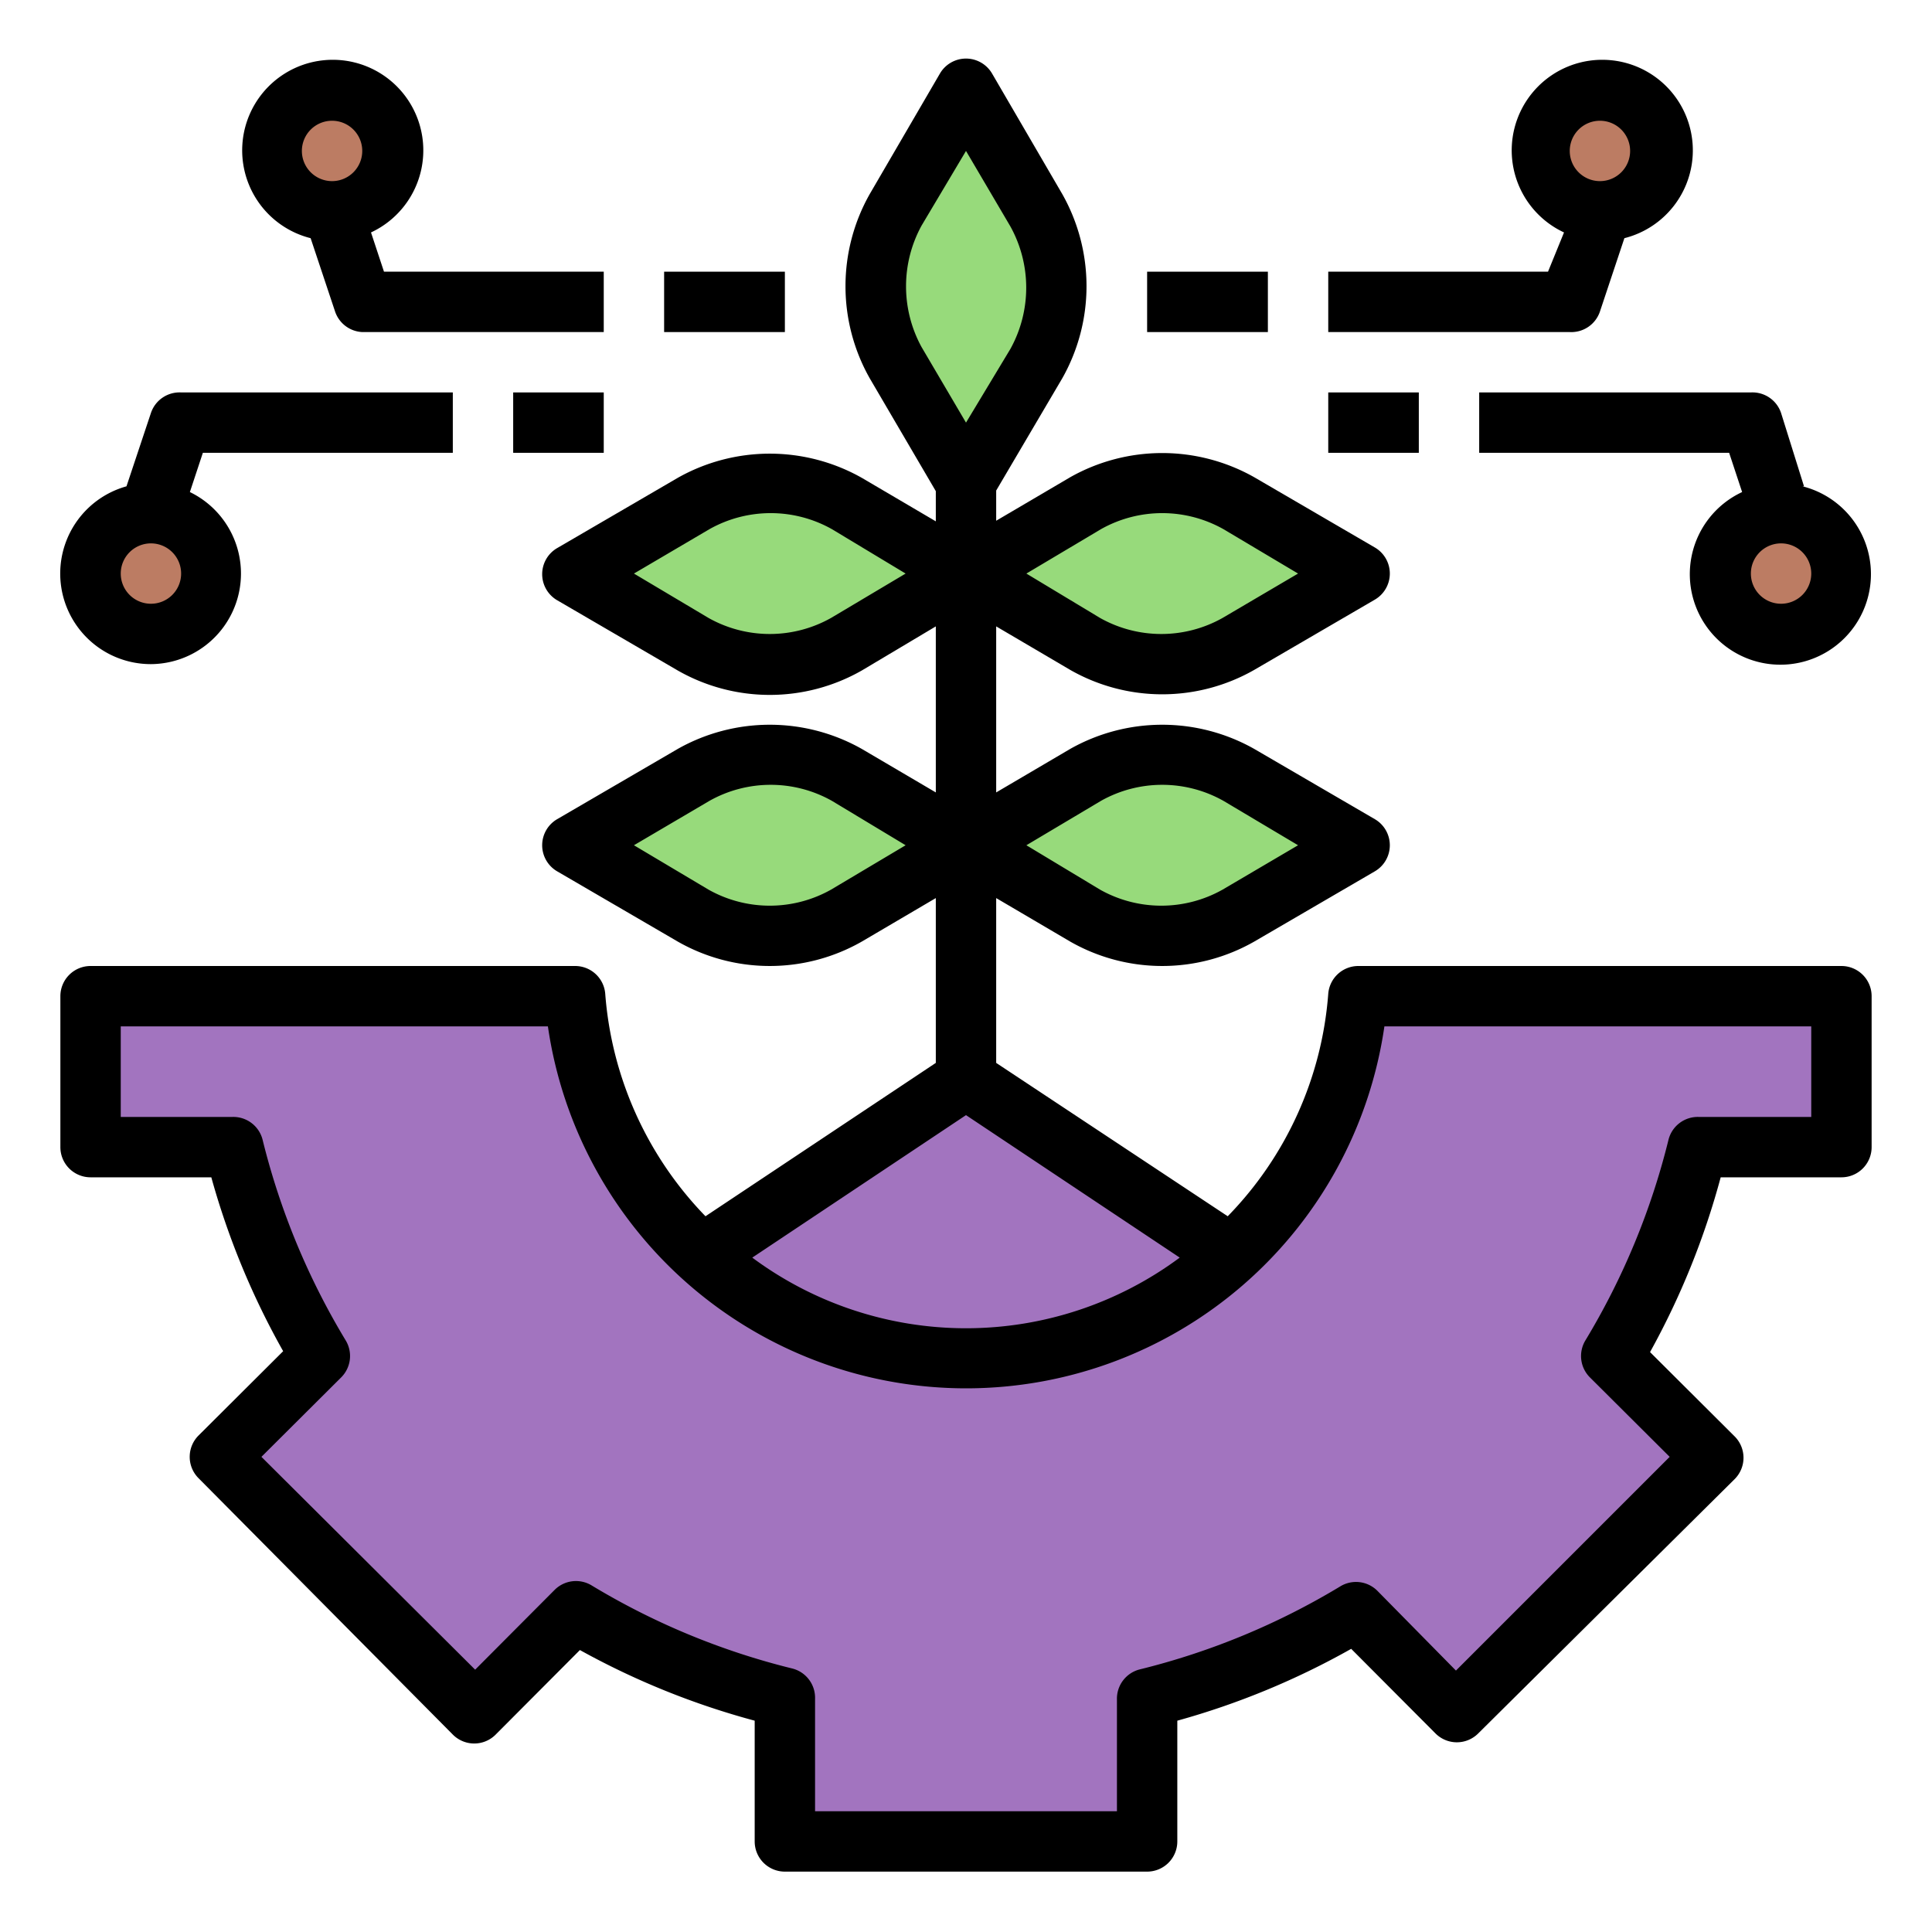 <?xml version="1.0" encoding="UTF-8"?> <svg xmlns="http://www.w3.org/2000/svg" xmlns:xlink="http://www.w3.org/1999/xlink" xmlns:svgjs="http://svgjs.com/svgjs" version="1.1" width="512" height="512" x="0" y="0" viewBox="0 0 64 64" style="enable-background:new 0 0 512 512" xml:space="preserve" class=""><g><path d="m17 46 15-10 15 10" fill="#A274BF" data-original="#9a5d40" class=""></path><path d="m45 33a13 13 0 0 1 -25.91 0h-16.09v5h4.73a25 25 0 0 0 2.86 6.92l-3.34 3.34 8.49 8.49 3.34-3.34a25 25 0 0 0 6.92 2.86v4.73h12v-4.73a25 25 0 0 0 6.92-2.86l3.34 3.34 8.49-8.49-3.34-3.34a25 25 0 0 0 2.86-6.92h4.73v-5z" fill="#A274BF" data-original="#99aece" class=""></path><circle cx="53" cy="5" fill="#BC7C63" r="2" data-original="#f7c23c" class=""></circle><circle cx="59" cy="19" fill="#BC7C63" r="2" data-original="#cd1b1b" class=""></circle><circle cx="11" cy="5" fill="#BC7C63" r="2" data-original="#f7c23c" class=""></circle><circle cx="5" cy="19" fill="#BC7C63" r="2" data-original="#cd1b1b" class=""></circle><path d="m45 19-4-2.33a5.17 5.17 0 0 0 -5.08 0l-3.92 2.33 4 2.33a5.17 5.17 0 0 0 5.08 0z" fill="#97DA7B" data-original="#a0d34f" class=""></path><path d="m19 19 4 2.33a5.17 5.17 0 0 0 5.08 0l3.92-2.33-4-2.33a5.17 5.17 0 0 0 -5.08 0z" fill="#97DA7B" data-original="#a0d34f" class=""></path><g fill="#7BA835"><path d="m32 3-2.33 4a5.17 5.17 0 0 0 0 5.08l2.33 3.92 2.33-4a5.17 5.17 0 0 0 0-5.08z" fill="#97DA7B" data-original="#7ba835" class=""></path><path d="m45 28-4-2.33a5.17 5.17 0 0 0 -5.08 0l-3.92 2.33 4 2.33a5.17 5.17 0 0 0 5.08 0z" fill="#97DA7B" data-original="#7ba835" class=""></path><path d="m19 28 4 2.33a5.17 5.17 0 0 0 5.08 0l3.92-2.33-4-2.33a5.17 5.17 0 0 0 -5.08 0z" fill="#97DA7B" data-original="#7ba835" class=""></path></g><path d="m61 32h-16a1 1 0 0 0 -1 .92 11.82 11.82 0 0 1 -3.33 7.37l-7.67-5.08v-5.46l2.45 1.44a6.15 6.15 0 0 0 6.1 0l4-2.33a1 1 0 0 0 0-1.72l-4-2.33a6.2 6.2 0 0 0 -6.1 0l-2.45 1.44v-5.5l2.45 1.44a6.15 6.15 0 0 0 6.1 0l4-2.33a1 1 0 0 0 0-1.72l-4-2.33a6.2 6.2 0 0 0 -6.1 0l-2.45 1.44v-1l2.19-3.72a6.2 6.2 0 0 0 0-6.1l-2.33-4a1 1 0 0 0 -1.72 0l-2.33 4a6.2 6.2 0 0 0 0 6.1l2.19 3.74v1l-2.45-1.44a6.2 6.2 0 0 0 -6.1 0l-4 2.33a1 1 0 0 0 0 1.72l4 2.33a6.15 6.15 0 0 0 6.1 0l2.45-1.46v5.5l-2.45-1.44a6.2 6.2 0 0 0 -6.1 0l-4 2.33a1 1 0 0 0 0 1.72l4 2.33a6.15 6.15 0 0 0 6.1 0l2.45-1.44v5.46l-7.63 5.08a11.87 11.87 0 0 1 -3.32-7.36 1 1 0 0 0 -1-.93h-16.05a1 1 0 0 0 -1 1v5a1 1 0 0 0 1 1h4a25.72 25.72 0 0 0 2.38 5.76l-2.8 2.79a1 1 0 0 0 0 1.42l8.42 8.49a1 1 0 0 0 1.42 0l2.79-2.8a25.72 25.72 0 0 0 5.79 2.34v4a1 1 0 0 0 1 1h12a1 1 0 0 0 1-1v-4a25.72 25.72 0 0 0 5.76-2.38l2.79 2.8a1 1 0 0 0 1.42 0l8.49-8.42a1 1 0 0 0 0-1.42l-2.8-2.79a25.72 25.72 0 0 0 2.34-5.79h4a1 1 0 0 0 1-1v-5a1 1 0 0 0 -1-1zm-21.92 9.66a11.88 11.88 0 0 1 -14.16 0l7.08-4.72zm-2.61-15.13a4.14 4.14 0 0 1 4.06 0l2.47 1.47-2.5 1.47a4.14 4.14 0 0 1 -4.06 0l-2.44-1.47zm0-9a4.14 4.14 0 0 1 4.06 0l2.47 1.47-2.5 1.47a4.14 4.14 0 0 1 -4.06 0l-2.44-1.47zm-5.94-10.06 1.47-2.47 1.47 2.5a4.19 4.19 0 0 1 0 4.06l-1.47 2.44-1.47-2.5a4.19 4.19 0 0 1 0-4.03zm-3 13a4.14 4.14 0 0 1 -4.06 0l-2.47-1.47 2.5-1.47a4.14 4.14 0 0 1 4.06 0l2.44 1.47zm0 9a4.14 4.14 0 0 1 -4.06 0l-2.47-1.47 2.5-1.47a4.14 4.14 0 0 1 4.06 0l2.44 1.47zm32.47 7.53h-3.73a1 1 0 0 0 -1 .76 23.9 23.9 0 0 1 -2.75 6.64 1 1 0 0 0 .15 1.23l2.64 2.63-7.08 7.08-2.6-2.64a1 1 0 0 0 -1.23-.15 23.9 23.9 0 0 1 -6.64 2.75 1 1 0 0 0 -.76 1v3.7h-10v-3.73a1 1 0 0 0 -.76-1 23.9 23.9 0 0 1 -6.64-2.75 1 1 0 0 0 -1.23.15l-2.63 2.64-7.08-7.05 2.64-2.63a1 1 0 0 0 .15-1.23 23.9 23.9 0 0 1 -2.75-6.64 1 1 0 0 0 -1-.76h-3.7v-3h14.15a14 14 0 0 0 27.71 0h14.14z" fill="#000000" data-original="#000000" class=""></path><path d="m53 10.32.81-2.43a3 3 0 1 0 -2-.19l-.53 1.3h-7.28v2h8a1 1 0 0 0 1-.68zm0-6.32a1 1 0 1 1 -1 1 1 1 0 0 1 1-1z" fill="#000000" data-original="#000000" class=""></path><path d="m59.76 16.11-.76-2.43a1 1 0 0 0 -1-.68h-9v2h8.28l.43 1.3a3 3 0 1 0 2-.19zm-.76 3.89a1 1 0 1 1 1-1 1 1 0 0 1 -1 1z" fill="#000000" data-original="#000000" class=""></path><path d="m38 9h4v2h-4z" fill="#000000" data-original="#000000" class=""></path><path d="m44 13h3v2h-3z" fill="#000000" data-original="#000000" class=""></path><path d="m20 9h-7.28l-.43-1.3a3 3 0 1 0 -2 .19l.81 2.43a1 1 0 0 0 .9.68h8zm-9-5a1 1 0 1 1 -1 1 1 1 0 0 1 1-1z" fill="#000000" data-original="#000000" class=""></path><path d="m5 22a3 3 0 0 0 1.29-5.7l.43-1.3h8.28v-2h-9a1 1 0 0 0 -1 .68l-.81 2.43a3 3 0 0 0 .81 5.89zm0-4a1 1 0 1 1 -1 1 1 1 0 0 1 1-1z" fill="#000000" data-original="#000000" class=""></path><path d="m22 9h4v2h-4z" fill="#000000" data-original="#000000" class=""></path><path d="m17 13h3v2h-3z" fill="#000000" data-original="#000000" class=""></path></g></svg> 